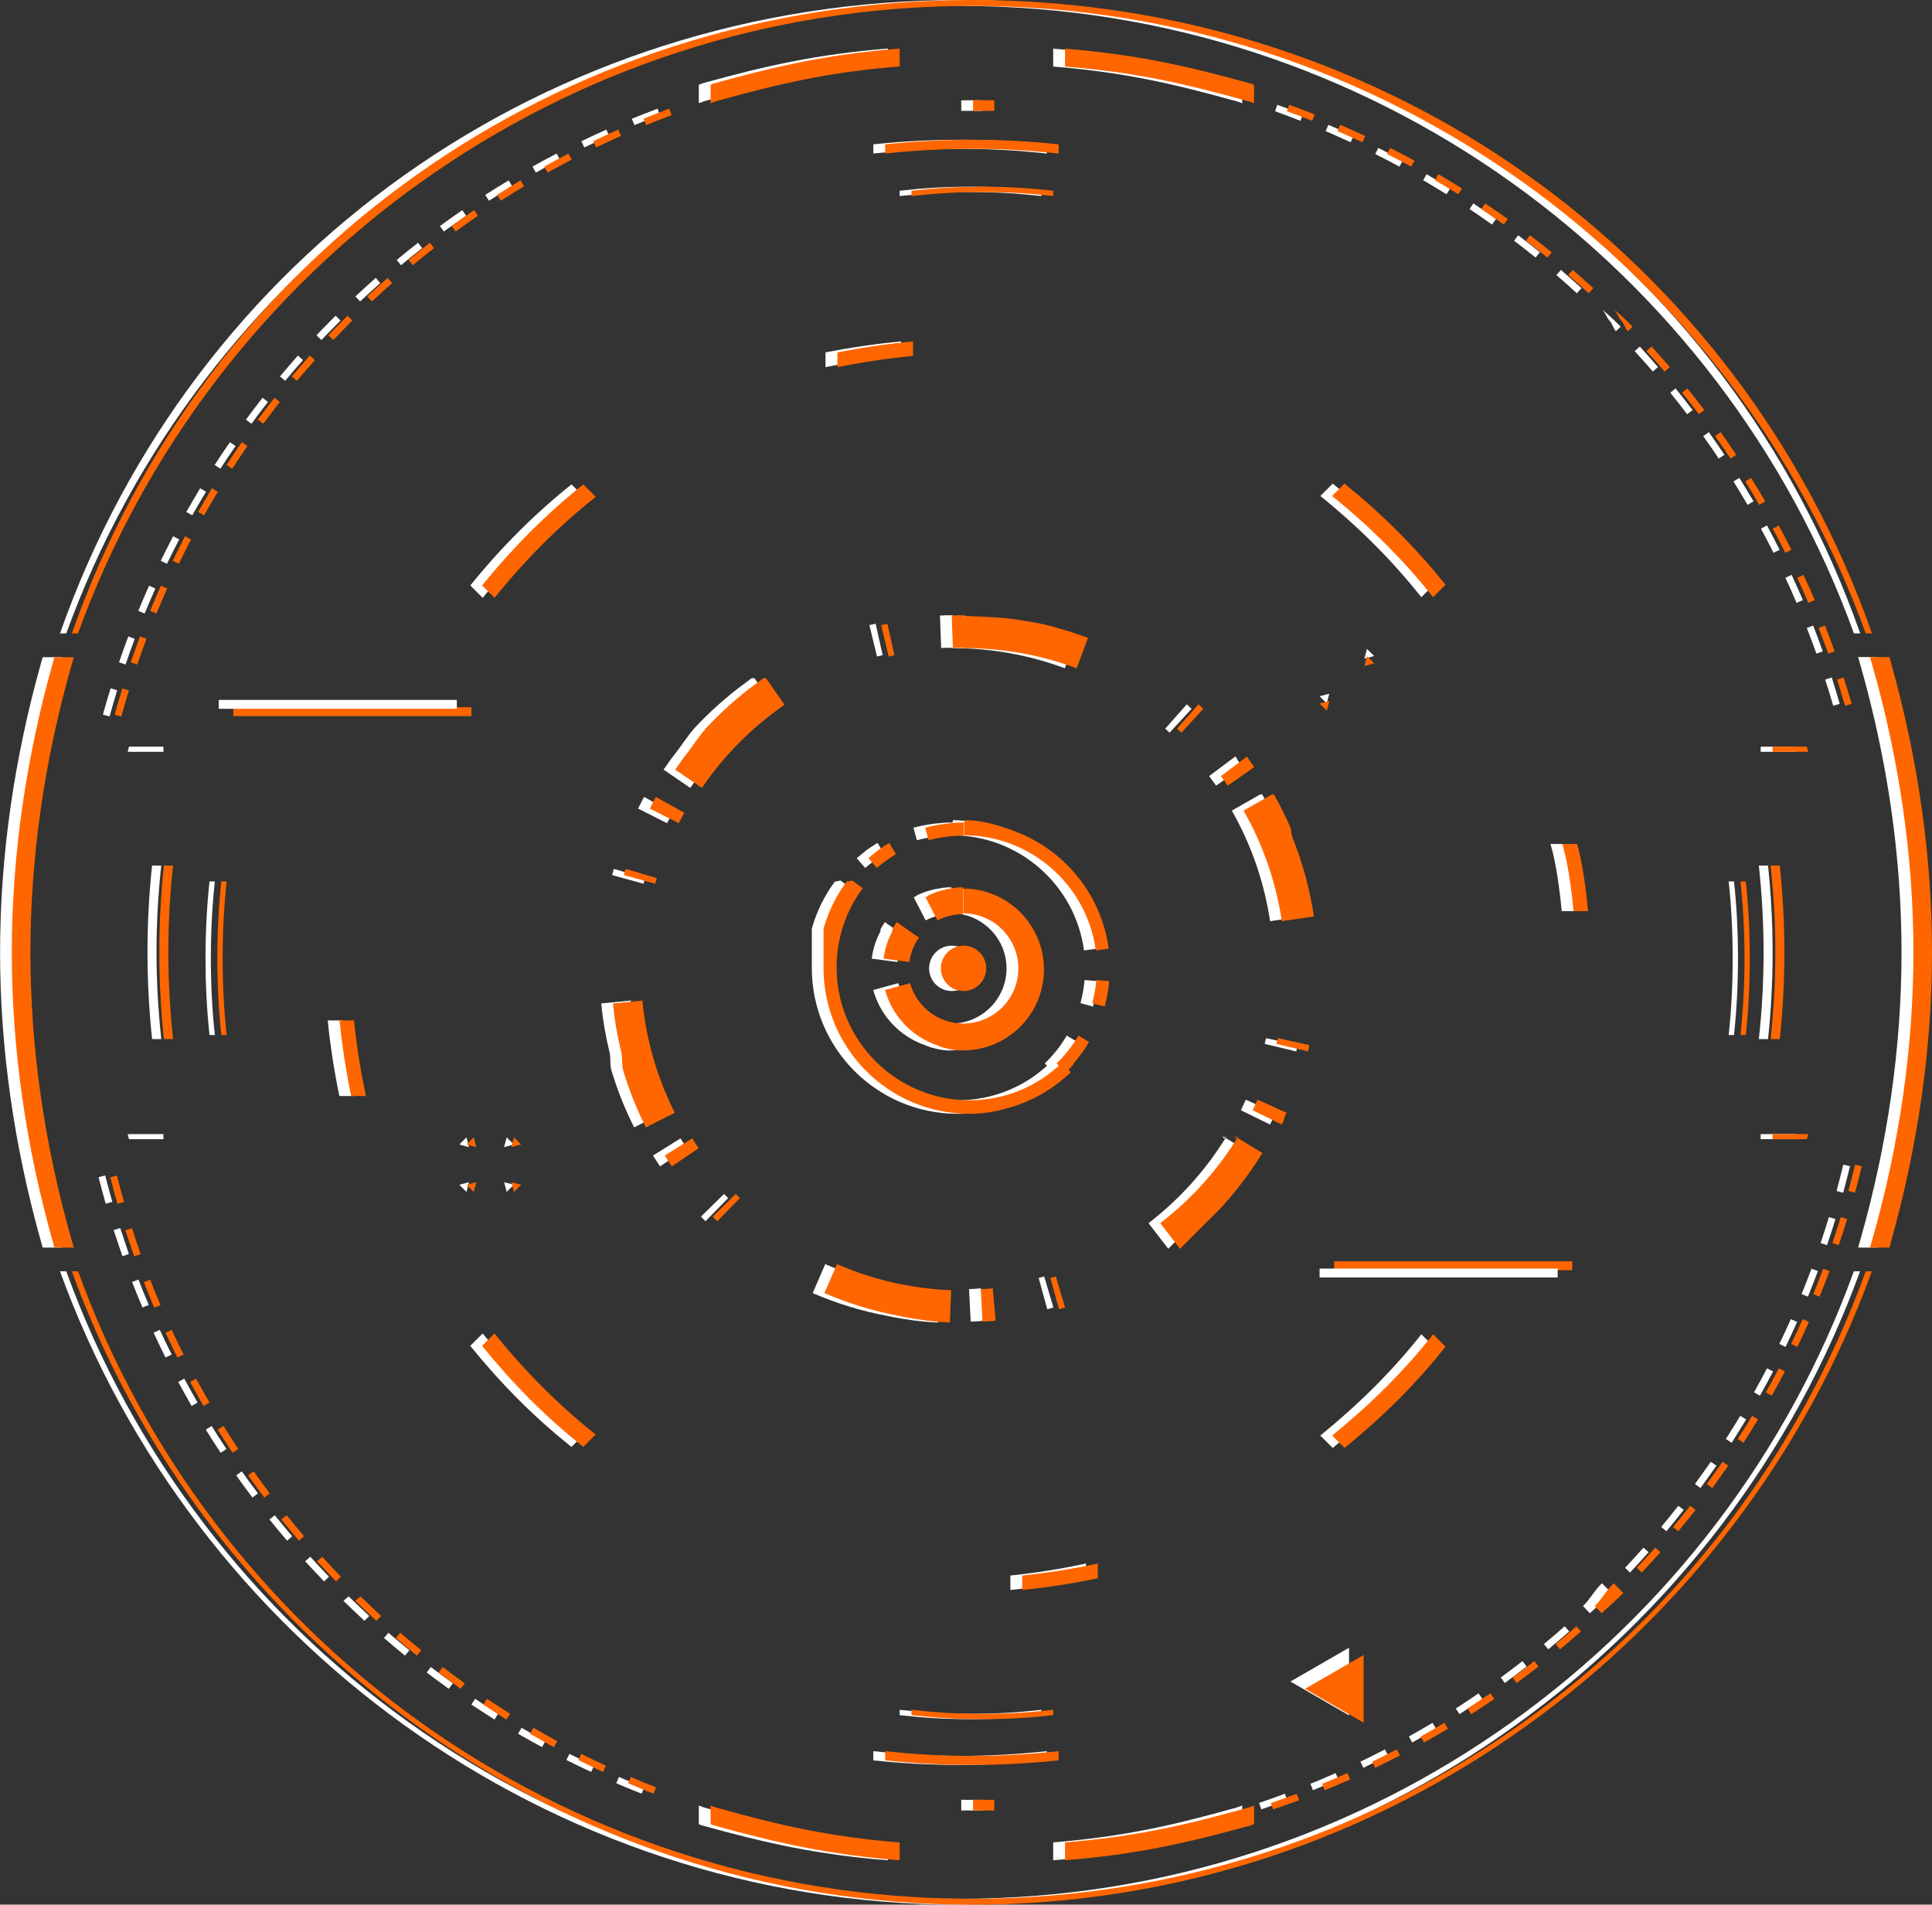 <?xml version="1.0" encoding="UTF-8"?><svg id="uuid-df39e081-ff26-4a13-a393-8f13053a7606" xmlns="http://www.w3.org/2000/svg" viewBox="0 0 265 261.24"><rect x="0" y="0" width="265" height="261.24" fill="#333333" stroke="none"/><defs><clipPath id="uuid-cec71b3c-9945-485c-baec-d8742701f9df"><rect width="265" height="261.24" style="fill:none;"/></clipPath></defs><g id="uuid-28c4b3ef-317c-4d9c-b387-a87a77858db3"><g style="clip-path:url(#uuid-cec71b3c-9945-485c-baec-d8742701f9df);"><g><path d="M130.7,84.39h-.88c-.3,.01-.6,.02-.89,.04l.16,4.44c.54-.02,1.08-.02,1.62-.02v-4.45Zm-10.58,1.16l-.17,.04h-.08c-.15,.05-.29,.09-.43,.11h-.07l-.03,.02h-.03l-.06,.02,1.04,4.31c.26-.06,.52-.12,.78-.19l-.97-4.34h.01Zm-17,7.46h-.02v.02h-.03v.02h-.03v.02h-.02v.02h-.02v.02h-.03v.02h-.03v.02h-.03v.02h-.03v.02h-.02v.02h-.03v.02h-.02v.02h-.03v.02h-.03v.02h-.02v.02h-.03v.02h-.03v.02h-.03v.02h-.02v.02h-.03v.02h-.03v.02h-.03v.02h-.03v.02h-.02v.02l-.11,.07-.02,.02-.02,.02-.03,.02-.03,.02-.02,.02-.03,.02-.03,.02c-2.55,1.87-4.9,3.97-7.04,6.28l-.02,.03-.02,.02-.02,.03-.02,.03-.02,.03-.02,.03-.1,.1-.02,.02-.02,.03-.02,.03-.02,.03-.02,.02-.02,.02-.02,.03-.02,.03-.05,.05-.02,.02-.02,.03-.02,.02-.02,.03-.02,.02-.02,.03-.02,.03-.02,.03-.02,.03-.02,.02-.02,.02-.02,.03-.02,.03-.02,.03v.02h-.02v.03h-.02v.03h-.02v.02h-.02v.03h-.02v.02h-.02v.03h-.02v.03h-.02v.03h-.02v.03h-.02v.02h-.02v.02h-.02v.03h-.02v.03h-.02v.02h-.02v.03h-.02v.03h-.02v.03h-.02v.02h-.02v.02h-.02v.03h-.02v.03h-.02v.03h-.02v.03h-.02v.02h-.02v.03h-.02v.02h-.02v.03h-.02v.03h-.02v.02h-.02v.03h-.02v.03h-.02v.03h-.02v.03h-.02v.02h-.02v.03h-.02v.03h-.02v.03h-.02v.02h-.02v.03h-.02v.03h-.02v.02h-.02v.03h-.02v.02h-.01v.03h-.02v.03h-.02v.03h-.02v.03h-.02v.02h-.02v.02l-.02,.03v.03h-.02v.03h-.02v.02h-.02v.03h-.02v.03h-.02v.02h-.02l-.04,.05-.02,.03v.03h-.02v.03h-.02v.02h-.02l-.02,.03-.02,.02-.02,.03-.07,.1-.02,.03-.02,.03-.02,.02-.02,.03-.02,.03-.02,.03-.05,.06c-.67,.85-1.31,1.73-1.91,2.61l3.67,2.51c3.06-4.48,6.86-8.32,11.33-11.4l-2.54-3.66h.09Zm-14.8,16.34c-.09,.16-.19,.34-.27,.5v.04h-.02v.02h-.01v.02h-.01v.04h-.01v.02h-.01c-.16,.3-.32,.61-.47,.91l3.97,2.01c.25-.47,.5-.96,.76-1.43l-3.88-2.16-.02,.03Zm-4.12,9.82c-.06,.21-.12,.42-.19,.63v.08l-.04,.15,4.29,1.18c.07-.26,.15-.52,.22-.77l-4.26-1.26h-.02Zm2.7,18.03l-4.43,.43c.22,2.34,.62,4.61,1.17,6.84v.06l.04,.15v.25h.02v.25h.01v.22h.01v.47h.02v.21h.02v.24h.02v.16l.04,.11v.07c.82,2.77,1.88,5.43,3.16,7.97l3.97-2c-2.44-4.84-3.93-10.02-4.46-15.42l.4-.02Zm6.44,18.94l-3.77,2.35c.31,.5,.63,.99,.97,1.49l3.68-2.49c-.3-.45-.6-.9-.88-1.35Zm5.99,7.6l-3.17,3.12,.11,.12v.02h.02v.03h.02v.02h.01v.02h.02l.04,.04,.04,.04,.04,.04c.1,.1,.21,.21,.31,.31l3.11-3.17c-.19-.19-.39-.37-.57-.57v-.02Zm13.91,9.54l-1.77,4.08c3.31,1.43,6.8,2.5,10.43,3.17h.01c.06,.01,.12,.02,.19,.04,.06,0,.12,.02,.19,.04h.05l.14,.04h.11v.02h.01l.12,.03h.11v.02h.12v.02h.12l.05,.03h.11v.02h.12v.02h.12v.03h.14v.02h.12v.02h.14v.03h.14v.02h.15l.05,.02h.14v.02h.15v.03h.12l.04,.02h.15v.03h.16v.02h.17v.02h.12l.07,.03h.17v.02h.17v.02h.19v.02h.21v.03h.2v.02h.22v.03h.22v.02h.25v.02h.26v.02h.27v.03h.31v.02h.36l.12,.03h.4l.17-4.43c-5.43-.22-10.69-1.42-15.65-3.57v-.16Zm21.3,3.43c-.54,.05-1.08,.09-1.62,.11l.22,4.44c.11,0,.22,0,.34-.01h.3v-.02h.29v-.02h.26l.04-.02h.24l.03-.03h.2l.11-.02-.39-4.43h-.01Zm8.7-1.64c-.26,.08-.52,.15-.77,.22l1.18,4.29,.16-.05h.06v-.02h.06l.05-.03c.07-.02,.14-.04,.21-.06h.06v-.02h.06l.03-.03h.06l.02-.02,.07-.02-1.27-4.26h0Zm25.03-19.26c-2.82,4.63-6.44,8.64-10.73,11.96l2.71,3.52,.02-.03,.02-.02,.03-.02,.02-.03,.02-.02,.02-.03,.03-.02,.02-.03,.03-.02,.02-.03,.02-.02,.03-.02,.02-.03,.02-.02,.03-.02,.02-.02,.02-.03,.03-.02,.02-.03,.02-.02,.02-.02,.03-.02,.02-.03,.03-.02v-.03h.02v-.02h.02v-.02h.03v-.03h.02l.02-.02,.02-.02,.03-.02v-.03h.02l.03-.02,.02-.03,.02-.02v-.02h.02v-.02h.03v-.03h.02l.02-.02v-.02h.03v-.03h.02v-.02h.03l.02-.03,.02-.02,.02-.02,.03-.02v-.03h.02v-.02h.03v-.03h.02v-.02h.02l.02-.02v-.02h.03v-.03h.02v-.02h.02v-.02h.03v-.03h.02v-.02h.03v-.03h.02v-.02h.03v-.02h.02v-.02h.03v-.03h.02v-.02h.02v-.02h.03v-.03h.02v-.02h.02v-.02h.03v-.03h.02v-.02h.02v-.02h.03v-.03h.02v-.02h.03v-.03h.02v-.02h.02v-.02h.02v-.02h.03v-.03h.02v-.02h.02v-.02h.03v-.03h.02v-.02h.02v-.03h.02v-.02h.03v-.03h.02v-.02h.03v-.03h.02v-.02h.02v-.02h.03v-.03h.02v-.02h.02v-.02h.03v-.03h.02v-.02h.02v-.02h.03v-.03h.02v-.02h.02v-.03h.02v-.02h.03v-.03h.02v-.02h.03v-.03h.02v-.02h.02v-.02h.03v-.03h.02v-.02h.02v-.02h.02v-.02h.03v-.03h.02v-.02h.03v-.03h.02v-.02h.02v-.02h.02v-.02h.03v-.03h.02v-.02h.03v-.03h.02v-.02h.02v-.02h.03v-.03h.02v-.02h.02v-.02h.02v-.02h.03v-.03h.02v-.02h.03v-.03h.02v-.02h.02v-.02h.02v-.02h.03v-.03h.02v-.02h.02v-.02h.03v-.03h.02v-.02h.03v-.03h.02v-.02h.02v-.02h.02v-.02h.03v-.03h.02v-.02h.03v-.02h.02v-.03h.02v-.02h.02v-.03h.03v-.02h.02v-.02h.02v-.02h.03v-.03h.02v-.02h.03v-.03h.02l.02-.02v-.02h.02v-.02h.03v-.03h.02v-.02h.02l.03-.02,.02-.03v-.02h.02v-.03h.03v-.02h.02v-.03h.02v-.02h.03v-.03h.02l.03-.02,.02-.02,.02-.03,.02-.02,.03-.02,.02-.03v-.02h.02l.03-.02,.02-.03,.02-.02,.02-.03,.03-.02,.02-.03,.03-.02,.02-.03,.02-.02,.03-.02,.02-.03,.02-.02,.03-.02,.02-.02,.02-.03,.03-.02,.02-.03,.03-.02,.02-.02,.03-.02,.02-.03,.03-.02,.02-.03,.02-.02,.03-.02,.02-.03,.02-.02,.02-.02,.03-.02,.02-.03,.03-.02,.02-.03,.02-.02,.02-.02,.03-.02,.02-.03,.03-.02,.02-.02,.02-.03,.03-.02,.02-.03,.02-.02,.02-.02,.08-.07,.02-.03,.02-.02,.02-.02,.03-.03,.02-.02,.02-.02,.03-.02,.02-.03,.03-.02,.02-.03,.02-.02,.02-.02,.03-.02,.02-.03,.02-.02,.03-.02,.02-.03,.02-.02,.1-.1,.02-.03,.03-.02,.02-.03,.02-.02,.02-.02,.03-.02c.07-.07,.14-.15,.21-.24,2.01-2.23,3.83-4.65,5.4-7.22l-3.79-2.31,.16,.34Zm2.62-5c-.22,.49-.45,.98-.68,1.47l3.99,1.96c.1-.2,.2-.41,.3-.62v-.05h.01v-.05h.01v-.05h.01v-.05h.01v-.03h.01v-.07h.01v-.07c.1-.21,.2-.42,.29-.63l-4.05-1.82h.09Zm2.77-8.41c-.06,.26-.12,.52-.19,.78l4.33,1.03,.03-.07v-.07c.06-.24,.11-.47,.16-.72l-4.34-.96h.01Zm-.83-33.42l-3.87,2.2c2.68,4.71,4.44,9.81,5.25,15.17l4.4-.66c-.56-3.73-1.54-7.31-2.9-10.72v-.04h-.01v-.04h-.01l-.05-.12v-.04h-.01v-.04s-.04-.11-.06-.16v-.12l-.04-.09v-.16l-.04-.07v-.17l-.03-.06v-.15h-.01v-.03l-.05-.1v-.04h-.01v-.06h-.01c-.68-1.57-1.44-3.08-2.26-4.54l-.29,.04Zm-3.42-5.2l-3.56,2.67c.32,.42,.65,.87,.95,1.31l3.64-2.55c-.2-.29-.41-.58-.62-.87l-.04-.05-.02-.03v-.02l-.02-.03-.02-.05h-.01l-.03-.05-.02-.05-.02-.05-.02-.02h-.01l-.03-.06-.02-.03h-.01v-.04h-.04l-.03-.05-.05-.07v.04Zm-6.63-7.17l-2.95,3.33c.2,.17,.4,.36,.6,.55l3.01-3.27c-.19-.17-.36-.35-.55-.51h-.02v-.04h-.01l-.06-.06h-.01Zm-32.11-12.16v4.45c5.3,0,10.48,.93,15.39,2.76l1.55-4.17c-1.27-.47-2.56-.9-3.88-1.27h-.05l-.07-.04h-.06v-.02h-.06v-.02h-.07l-.07-.04h-.06v-.02l-.07-.02h-.06v-.02h-.08v-.02h-.07v-.02h-.06v-.02h-.07v-.02h-.06v-.02h-.09v-.02h-.07v-.02h-.07v-.02h-.07v-.02h-.07v-.02h-.07v-.02h-.07v-.02h-.09v-.02h-.06l-.04-.02h-.08v-.02h-.09v-.02h-.07v-.02h-.09v-.02h-.07v-.02h-.09v-.02h-.08l-.05-.02h-.07v-.02h-.09v-.02h-.07l-.05-.02h-.07v-.02h-.09v-.02h-.07l-.07-.02h-.07v-.02h-.1v-.02h-.07l-.05-.02h-.07v-.02h-.01l-.09-.02h-.04l-.11-.02h-.04l-.11-.02h-.02l-.15-.04h-.02l-.12-.02c-.15-.02-.3-.05-.45-.09l-.16-.02h-.03l-.11-.02c-.26-.05-.52-.09-.78-.12l-.15-.02c-.46-.07-.93-.14-1.39-.19-.2-.02-.41-.05-.61-.07h-.04s-.1-.01-.15-.02h-.15l-.11-.02h-.04l-.19-.02h-.15l-.11-.02h-.19l-.11-.02h-.21l-.07-.02h-.24l-.1-.02h-.24l-.07-.02h-.25l-.06-.02h-.33v-.02h-.41l-.04-.02h-.48v-.02h-.8v-.02h-.78l-.1,.2Z" style="fill:#fff;"/><path d="M130.59,112.82h-.85l-.03,.03h-.34l-.04,.02h-.04c-1.38,.09-2.71,.31-4,.66l.47,1.72c1.55-.42,3.17-.63,4.8-.63v-1.78h.01Zm-10.17,2.76c-.56,.34-1.11,.7-1.63,1.07h-.03v.03h-.03v.03h-.03v.02h-.02v.03h-.02v.02h-.03v.03h-.03v.03h-.04v.03h-.02v.03h-.04v.02h-.03l-.04,.04c-.31,.25-.62,.5-.92,.75l1.16,1.34c.82-.71,1.7-1.34,2.62-1.89l-.91-1.53v-.02Zm-5.89,5.32c-1.36,1.82-2.4,3.88-3.07,6.09l-.02,.1-.03,.1-.03,.1v.09h-.03v5.38c0,11.05,8.95,20.01,20.01,20.01h.87v-.03h.36v-.02h.27v-.03h.24v-.02h.21v-.02h.19v-.03h.17v-.02h.16v-.02h.15v-.02h.14v-.03h.14v-.02h.12v-.03h.12v-.02h.09l.09-.02h.11v-.02h.11v-.03h.03s.1-.02,.15-.02h.09v-.03h.1v-.02h.05l.12-.04h.09v-.02h.05c.07-.03,.15-.04,.22-.06h.06l.05-.03c.12-.02,.24-.06,.35-.09,3.44-.87,6.54-2.64,9.01-5.02l-1.23-1.28c-3.42,3.31-7.92,5.13-12.67,5.13-10.05,0-18.23-8.18-18.23-18.23,0-3.94,1.24-7.7,3.58-10.85l-1.43-1.06-.77,.15Zm31.78,21.16c-.82,1.39-1.83,2.67-3,3.8l1.24,1.28c.36-.35,.71-.72,1.04-1.11h.01v-.02h.02v-.04h.03v-.02h.02v-.02h.01v-.02h.01v-.03h.01v-.02h.01v-.03h.01v-.02h.01v-.02h.01v-.02h.02v-.03h.01v-.02h.01v-.03h.03v-.02h.02v-.02h.02v-.04h.03v-.03h.02v-.02h.02l.04-.06c.67-.81,1.28-1.68,1.82-2.59l-1.53-.91v.07Zm2.46-7.65c-.1,1.08-.29,2.15-.57,3.18l1.72,.47c.31-1.13,.52-2.3,.62-3.49l-1.77-.15h0Zm-18.15-21.62v1.78c9.1,0,16.86,6.79,18.07,15.79l1.77-.24c-.98-7.37-5.99-13.48-12.74-16.04h-.03l-.07-.04-.06-.03-.07-.02h-.01l-.05-.03h-.02l-.07-.04-.06-.03h-.02l-.06-.02h-.03l-.05-.03h-.02l-.06-.03h-.04l-.05-.03h-.02l-.07-.03h-.01l-.05-.02h-.02l-.06-.03h-.03l-.07-.03h-.01l-.05-.03-.07-.03h-.02l-.05-.02h-.04l-.05-.03h-.04l-.04-.03h-.05l-.03-.02h-.05l-.02-.02h-.06l-.02-.03h-.06l-.04-.03h-.05l-.04-.03h-.04l-.04-.03h-.04l-.05-.02h-.05l-.04-.02h-.06l-.02-.03h-.06l-.03-.03h-.06l-.02-.03h-.07v-.02h-.06l-.02-.03h-.06l-.02-.03h-.06l-.04-.03h-.05l-.04-.02h-.09v-.02h-.09v-.03h-.1v-.03h-.1v-.03h-.1v-.03h-.1v-.02h-.11v-.03h-.11v-.02h-.11v-.03h-.11v-.02h-.12v-.03h-.12v-.03h-.14v-.03h-.14v-.03h-.15v-.02h-.16v-.03h-.16v-.03h-.19v-.03h-.2v-.03h-.22v-.02h-.26v-.03h-.32v-.03h-.54v-.02h-.46v.17Z" style="fill:#fff;"/><path d="M130.5,121.71h-.65v.03h-.27v.02h-.21l-.04,.03h-.17l-.04,.03h-.1l-.05,.02c-1.01,.14-1.98,.41-2.88,.81l-.04,.03h-.04v.02h-.05v.02h-.05v.03h-.05v.03h-.05v.03h-.04v.03h-.04v.02h-.04v.02h-.04v.03h-.04v.03h-.04v.02h-.04v.03h-.04l-.03,.03h-.03l-.03,.03h-.02l-.03,.03h-.02l1.64,3.16c1.08-.56,2.25-.85,3.49-.85v-3.64Zm-9.1,4.74c-.19,.26-.35,.52-.51,.81l-.03,.04v.04h-.03v.04h-.02v.03h-.01v.06h-.03v.05h-.01v.29h-.03v.04h-.03v.05h-.03v.05h-.02v.04h-.03v.05h-.02v.04h-.01l-.03,.05c-.5,1.03-.84,2.16-.99,3.36l3.53,.46c.16-1.19,.61-2.35,1.31-3.34l-2.91-2.04-.11-.09Zm9.1-4.74v3.56c4.16,0,7.56,3.39,7.56,7.56s-3.4,7.56-7.56,7.56c-3.4,0-6.39-2.28-7.29-5.54l-3.43,.94c.88,3.22,3.18,5.86,6.19,7.2h.04v.02l.06,.03,.04,.02h.04l.05,.04h.04v.02h.04l.04,.03h.05v.02h.05l.03,.02h.05v.02h.05l.03,.03h.05v.02h.05l.03,.03h.05v.02h.05v.02h.06v.03h.05v.02h.06v.02h.06v.02h.05v.03h.06v.02h.05v.03h.07v.02h.06v.02h.06v.02h.06v.03h.06v.02h.07v.02h.07v.03h.07v.02h.08v.03h.07v.02h.09v.02h.09v.02h.09v.03h.1v.02h.09v.03h.1v.02h.11v.02h.1v.02h.12v.03h.12v.02h.12v.02h.16v.03h.17v.02h.21v.03h.27v.02h.65c6.14,.01,11.12-4.96,11.12-11.09s-4.97-11.12-11.12-11.12l.02-.22Z" style="fill:#fff;"/><path d="M133.66,132.82c0,1.72-1.39,3.11-3.11,3.11s-3.11-1.39-3.11-3.11,1.39-3.11,3.11-3.11,3.11,1.39,3.11,3.11Z" style="fill:#fff;"/><path d="M1.75,130.62c0-13.5,2-26.73,5.68-39.69h-.98c-3.66,12.96-5.65,26.2-5.65,39.69s1.99,26.73,5.65,39.69h.98c-3.69-12.96-5.68-26.19-5.68-39.69Z" style="fill:#fff;"/><path d="M8.52,171.12h-2.67l-.16-.58c-3.77-13.34-5.68-26.77-5.68-39.91s1.91-26.57,5.68-39.91l.16-.58h2.67l-.3,1.03c-3.76,13.18-5.66,26.46-5.66,39.47s1.9,26.29,5.66,39.47l.3,1.03Z" style="fill:#fff;"/><path d="M261.62,130.62c0,13.5-2,26.73-5.68,39.69h.98c3.66-12.96,5.65-26.2,5.65-39.69s-1.99-26.73-5.65-39.69h-.98c3.69,12.96,5.68,26.19,5.68,39.69Z" style="fill:#fff;"/><path d="M257.53,171.12h-2.67l.3-1.03c3.76-13.18,5.66-26.46,5.66-39.47s-1.9-26.29-5.66-39.47l-.3-1.03h2.67l.16,.58c3.77,13.34,5.68,26.77,5.68,39.91s-1.92,26.57-5.68,39.91l-.16,.58Z" style="fill:#fff;"/><path d="M9.09,86.88C27.26,36.67,75.35,.81,131.69,.81s104.43,35.86,122.6,86.07h.86C236.94,35.04,188.48,0,131.69,0S26.44,35.04,8.23,86.88h.86Z" style="fill:#fff;"/><path d="M254.28,174.37c-18.17,50.22-66.26,86.07-122.6,86.07S27.26,224.58,9.09,174.37h-.86c18.2,50.22,66.66,86.88,123.45,86.88s105.24-36.67,123.45-86.88h-.85Z" style="fill:#fff;"/><path d="M47.11,219.57l.71-.61c1.34,1.31,1.47,1.39,2.83,2.69l-.66,.66c-1.37-1.29-1.54-1.43-2.88-2.74Zm-2.66-2.67c-.88-.91-1.74-1.83-2.59-2.75l.7-.63c.83,.92,1.69,1.83,2.56,2.74l-.67,.66h0Zm8.22,7.76l.61-.71c.95,.82,1.9,1.62,2.87,2.4l-.6,.73c-.97-.8-1.94-1.59-2.9-2.43h.01Zm-13.3-13.35c-.82-.96-1.63-1.93-2.41-2.9l.73-.58c.78,.97,1.58,1.93,2.39,2.89l-.71,.61h0Zm19.16,18.09l.57-.75c.99,.76,2,1.5,3.01,2.23l-.55,.76c-1.02-.73-2.03-1.48-3.03-2.24Zm-23.9-23.99c-.76-1.01-1.5-2.01-2.23-3.05l.77-.55c.72,1.02,1.45,2.03,2.21,3.02l-.75,.57h-.01Zm30.03,28.38l.52-.78c1.04,.7,2.09,1.38,3.15,2.04l-.5,.8c-1.06-.66-2.11-1.36-3.17-2.05Zm-34.39-34.53c-.7-1.04-1.38-2.11-2.04-3.17l.8-.5c.66,1.06,1.33,2.11,2.03,3.15l-.78,.52Zm40.8,38.53l.47-.81c1.08,.63,2.16,1.24,3.26,1.84l-.45,.82c-1.11-.6-2.2-1.22-3.3-1.85h.01Zm-44.78-44.94c-.63-1.1-1.24-2.19-1.84-3.3l.82-.45c.6,1.09,1.21,2.19,1.83,3.27l-.81,.47Zm51.4,48.54l.42-.83c1.12,.56,2.24,1.11,3.37,1.63l-.4,.85c-1.14-.53-2.28-1.08-3.39-1.64Zm-54.98-55.18c-.56-1.13-1.11-2.26-1.64-3.41l.85-.4c.52,1.13,1.07,2.26,1.63,3.38l-.85,.42h.01Zm61.82,58.38l.37-.86c1.14,.5,2.3,.97,3.46,1.42l-.35,.87c-1.17-.46-2.33-.93-3.48-1.43ZM19.55,179.35c-.5-1.16-.97-2.33-1.43-3.51l.87-.34c.45,1.17,.92,2.33,1.42,3.48l-.87,.36h.01Zm-2.75-7.05c-.42-1.19-.82-2.39-1.21-3.58l.9-.29c.39,1.19,.78,2.38,1.19,3.56l-.88,.31Zm-2.3-7.2c-.35-1.21-.67-2.43-.98-3.64l.91-.24c.31,1.22,.63,2.42,.98,3.62l-.91,.26Zm-.39-67.07c.34-1.21,.68-2.41,1.06-3.62l.9,.27c-.36,1.19-.71,2.39-1.04,3.59l-.91-.25ZM173,248.18l-.3-.89c1.18-.4,2.36-.82,3.54-1.26l.32,.88c-1.18,.43-2.38,.86-3.57,1.26h0ZM16.33,90.83c.4-1.18,.83-2.36,1.27-3.54l.88,.34c-.44,1.17-.86,2.34-1.26,3.52l-.88-.3h-.01ZM180.09,245.54l-.35-.87c1.16-.47,2.31-.96,3.46-1.47l.38,.86c-1.16,.51-2.31,1.01-3.48,1.48h-.01ZM18.97,83.79c.47-1.16,.97-2.31,1.48-3.46l.86,.39c-.51,1.14-.99,2.28-1.47,3.43l-.87-.36ZM187.01,242.48l-.41-.85c1.13-.55,2.25-1.09,3.36-1.68l.43,.83c-1.12,.59-2.25,1.14-3.38,1.69ZM22.05,76.92c.55-1.13,1.12-2.25,1.7-3.37l.83,.44c-.58,1.11-1.14,2.23-1.68,3.34l-.85-.41h-.01ZM193.71,239l-.46-.82c1.09-.61,2.16-1.23,3.24-1.88l.49,.81c-1.08,.65-2.18,1.28-3.27,1.89ZM25.55,70.23c.62-1.09,1.26-2.18,1.9-3.26l.81,.48c-.65,1.07-1.28,2.15-1.89,3.23l-.82-.46ZM200.19,235.12l-.51-.78c1.04-.67,2.09-1.37,3.12-2.08l.53,.77c-1.04,.71-2.09,1.4-3.15,2.09ZM29.44,63.78c.68-1.06,1.38-2.1,2.1-3.13l.77,.53c-.71,1.03-1.41,2.06-2.08,3.11l-.78-.51h-.01ZM206.41,230.85l-.56-.76c1.01-.73,2-1.49,2.98-2.26l.57,.75c-1,.77-2,1.53-3.01,2.27h.01ZM33.73,57.56c.75-1.01,1.5-2.01,2.29-3l.73,.58c-.77,.98-1.53,1.98-2.26,2.98l-.76-.56h0ZM212.37,226.22l-.6-.72c.96-.8,1.9-1.6,2.85-2.44l.62,.71c-.95,.83-1.9,1.65-2.87,2.45ZM38.4,51.63c.81-.96,1.63-1.91,2.46-2.86l.7,.62c-.83,.93-1.64,1.88-2.45,2.84l-.72-.6h.01ZM218.07,221.28l-.94-1c.91-.85,1.5-2.01,2.39-2.91l.21-.21,1.32,1.33-.21,.21c-.89,.9-1.85,1.72-2.77,2.57h.01ZM43.41,45.99c.47-.51,.96-1.01,1.45-1.5,.39-.4,.78-.8,1.18-1.19l.66,.67c-.4,.4-.78,.78-1.17,1.18-.49,.5-.96,.99-1.44,1.49l-.68-.65ZM222.9,215.04c.86-.91,1.7-1.84,2.52-2.76l.71,.62c-.83,.93-1.68,1.87-2.55,2.79l-.68-.65ZM49.4,41.34l-.65-.68c.92-.86,1.85-1.72,2.79-2.54l.62,.71c-.93,.82-1.85,1.67-2.77,2.52h.01ZM227.86,209.44c.8-.96,1.58-1.93,2.35-2.91l.73,.57c-.77,.98-1.57,1.96-2.37,2.93l-.72-.6h.01ZM55.01,36.38l-.6-.72c.97-.81,1.95-1.59,2.93-2.36l.57,.73c-.98,.77-1.95,1.55-2.91,2.35ZM232.48,203.55c.73-1.01,1.47-2.03,2.18-3.05l.77,.53c-.71,1.03-1.44,2.05-2.19,3.07l-.76-.56ZM60.9,31.77l-.56-.76c1.02-.75,2.04-1.48,3.07-2.19l.53,.77c-1.03,.71-2.04,1.43-3.06,2.16h.01ZM236.72,197.38c.67-1.06,1.34-2.11,1.98-3.18l.81,.49c-.65,1.07-1.32,2.14-1.99,3.2l-.78-.51h-.01ZM67.07,27.53l-.51-.8c1.06-.68,2.13-1.34,3.21-1.99l.49,.81c-1.07,.65-2.13,1.31-3.18,1.98ZM240.59,190.97c.61-1.09,1.21-2.19,1.78-3.29l.83,.43c-.59,1.12-1.18,2.23-1.8,3.32l-.82-.46h.01ZM73.5,23.67l-.46-.82c1.09-.61,2.2-1.22,3.32-1.79l.44,.83c-1.11,.57-2.2,1.17-3.3,1.78ZM244.06,184.33c.55-1.13,1.07-2.26,1.58-3.39l.86,.38c-.51,1.14-1.04,2.29-1.59,3.42l-.85-.41ZM80.15,20.22l-.41-.85c1.14-.55,2.29-1.08,3.43-1.59l.39,.86c-1.14,.51-2.28,1.03-3.41,1.58ZM247.11,177.5c.47-1.16,.92-2.31,1.36-3.48l.88,.32c-.43,1.17-.9,2.34-1.37,3.51l-.87-.36h0ZM87.02,17.16l-.36-.87c1.17-.47,2.35-.93,3.53-1.38l.32,.88c-1.17,.44-2.34,.9-3.49,1.37ZM249.72,170.5c.4-1.18,.78-2.36,1.14-3.56l.9,.27c-.37,1.19-.76,2.39-1.16,3.58l-.9-.3h.01Zm2.19-7.14c.32-1.21,.63-2.41,.93-3.62l.91,.22c-.3,1.22-.61,2.44-.93,3.64l-.91-.25Zm-.46-66.56c-.35-1.21-.71-2.4-1.1-3.59l.9-.29c.38,1.21,.75,2.4,1.09,3.62l-.89,.26Zm-2.3-7.14c-.42-1.18-.86-2.35-1.32-3.52l.87-.34c.46,1.18,.89,2.36,1.32,3.54l-.88,.31h.01ZM174.89,15.26l.31-.88c1.18,.42,2.35,.86,3.52,1.32l-.35,.87c-1.16-.46-2.32-.9-3.49-1.32h.01Zm71.53,67.42c-.49-1.16-1-2.29-1.53-3.43l.86-.4c.53,1.14,1.04,2.3,1.54,3.46l-.86,.37h-.01ZM181.84,17.98l.37-.86c1.16,.5,2.3,1.01,3.44,1.54l-.4,.85c-1.13-.52-2.28-1.03-3.42-1.53Zm61.43,57.86c-.56-1.12-1.13-2.23-1.73-3.32l.82-.45c.6,1.11,1.18,2.23,1.74,3.34l-.85,.42h.01Zm-54.64-54.7l.42-.85c1.12,.56,2.24,1.14,3.35,1.75l-.45,.82c-1.09-.6-2.2-1.18-3.32-1.73Zm51.07,48.11c-.62-1.08-1.27-2.15-1.93-3.21l.8-.5c.67,1.07,1.32,2.15,1.95,3.23l-.81,.47h-.01Zm-44.49-44.54l.47-.81c1.08,.63,2.16,1.28,3.23,1.95l-.5,.8c-1.07-.66-2.13-1.31-3.21-1.94Zm40.54,38.19c-.68-1.03-1.39-2.06-2.13-3.08l.77-.55c.73,1.03,1.44,2.06,2.14,3.11l-.78,.52Zm-34.18-34.22l.52-.78c1.04,.7,2.08,1.42,3.11,2.14l-.55,.76c-1.02-.72-2.05-1.44-3.08-2.13h0Zm29.84,28.13c-.75-.99-1.52-1.98-2.31-2.95l.73-.58c.8,.98,1.57,1.98,2.33,2.97l-.75,.57h0Zm-23.74-23.79l.57-.75c.99,.76,1.99,1.53,2.97,2.33l-.58,.73c-.97-.78-1.95-1.55-2.95-2.31h-.01Zm19.04,17.94c-.81-.94-1.64-1.88-2.49-2.8l.7-.63c.85,.93,1.68,1.88,2.5,2.82l-.71,.61Zm-13.22-13.23l.61-.71c.95,.82,1.89,1.65,2.82,2.5l-.64,.7c-.92-.85-1.85-1.68-2.8-2.49Zm8.17,7.71c-.39-.4-.5-1.07-.88-1.45-.42-.44-.58-1.13-1.02-1.57l.02,.02-.02-.02c.43,.42,.92,.8,1.35,1.23,.4,.4,.81,.76,1.19,1.16l-.65,.62h0Z" style="fill:#fff;"/><path d="M241.5,103.12v-.71h4.73l.17,.71h-4.9Z" style="fill:#fff;"/><path d="M241.5,155.55v.7h4.73l.17-.7h-4.9Z" style="fill:#fff;"/><path d="M22.42,155.55v.7h-4.73l-.17-.7h4.9Z" style="fill:#fff;"/><path d="M22.42,103.12v-.71h-4.73l-.17,.71h4.9Z" style="fill:#fff;"/><path d="M96.2,11.48l-.35,.15v2.52l.76-.27c8.7-2.42,15.44-3.99,25.17-4.77v-2.45c-9.72,.78-16.72,2.35-25.58,4.81h0Z" style="fill:#fff;"/><path d="M169.63,13.89l.76,.27v-2.52l-.35-.15c-8.85-2.45-15.85-4.03-25.58-4.81v2.45c9.72,.78,16.45,2.35,25.17,4.77h0Z" style="fill:#fff;"/><path d="M170.04,250.34l.35-.15v-2.54l-.76,.27c-8.7,2.43-15.44,3.99-25.17,4.78v2.45c9.72-.78,16.72-2.35,25.58-4.81Z" style="fill:#fff;"/><path d="M96.61,247.93l-.76-.27v2.54l.35,.15c8.85,2.45,15.85,4.03,25.58,4.81v-2.45c-9.72-.78-16.45-2.35-25.17-4.78Z" style="fill:#fff;"/><path d="M134.76,15.21v-1.45s-.95-.01-1.46-.01,0,0-1.45,.01v1.45c1.45,0,.94-.01,1.45-.01s1.46,0,1.46,.01Z" style="fill:#fff;"/><path d="M134.76,248.32v-1.46s-.95,.01-1.46,.01,0,0-1.45-.01v1.46c1.45,0,.94,.01,1.45,.01s1.46,0,1.46-.01Z" style="fill:#fff;"/><path d="M133.12,26.34c3.63,0,6.48,.19,9.72,.55v-.73c-3.24-.36-6.09-.55-9.72-.55s-6.48,.19-9.72,.55v.73c3.24-.36,6.09-.55,9.72-.55Z" style="fill:#fff;"/><path d="M133.12,235.07c-3.63,0-6.48-.19-9.72-.55v.73c3.24,.36,6.09,.55,9.72,.55s6.48-.19,9.72-.55v-.73c-3.24,.36-6.09,.55-9.72,.55Z" style="fill:#fff;"/><path d="M237.84,120.9h-.73c.36,3.25,.55,6.9,.55,10.53s-.19,7.29-.55,10.53h.73c.36-3.24,.55-6.9,.55-10.53s-.19-7.29-.55-10.53Z" style="fill:#fff;"/><path d="M28.92,131.43c0-3.63,.19-7.29,.55-10.53h-.73c-.36,3.25-.55,6.9-.55,10.53s.19,7.29,.55,10.53h.73c-.36-3.24-.55-6.9-.55-10.53Z" style="fill:#fff;"/><path d="M132.31,84.39h-.88c-.3,.01-.6,.02-.89,.04l.16,4.44c.53-.02,1.08-.02,1.62-.02v-4.45Zm-10.58,1.16l-.17,.04h-.07c-.15,.05-.29,.09-.44,.11h-.07l-.03,.02h-.03l-.06,.02,1.04,4.31c.26-.06,.52-.12,.78-.19l-.97-4.34h.01Zm-17,7.46h-.03v.02h-.03v.02h-.03v.02h-.02v.02h-.03v.02h-.02v.02h-.03v.02h-.02v.02h-.03v.02h-.03v.02h-.03v.02h-.03v.02h-.02v.02h-.02v.02h-.03v.02h-.03v.02h-.03v.02h-.02v.02h-.03v.02h-.03v.02h-.03v.02h-.02v.02h-.02v.02h-.03v.02l-.11,.07-.03,.02-.03,.02-.03,.02-.02,.02-.03,.02-.03,.02-.03,.02c-2.55,1.87-4.9,3.97-7.04,6.28l-.02,.03-.02,.02-.02,.03-.02,.03-.02,.03-.02,.03-.1,.1-.02,.02-.02,.03-.02,.03-.02,.03-.02,.02-.02,.02-.02,.03-.02,.03-.05,.05-.02,.02-.02,.03-.02,.02-.02,.03-.02,.02-.02,.03-.02,.03-.02,.03-.02,.03-.02,.02-.02,.02-.02,.03-.02,.03-.02,.03v.02h-.02v.03h-.02v.03h-.02v.02h-.02v.03h-.02v.02h-.02v.03h-.02v.03h-.02v.03h-.02v.03h-.02v.02h-.02v.02h-.02v.03h-.02v.03h-.02v.02h-.02v.03h-.02v.03h-.02v.03h-.02v.02h-.02v.02h-.02v.03h-.02v.03h-.02v.03h-.02v.03h-.02v.02h-.02v.03h-.02v.02h-.02v.03h-.02v.03h-.02v.02h-.02v.03h-.02v.03h-.02v.03h-.02v.03h-.02v.02h-.02v.03h-.02v.03h-.02v.03h-.02v.02h-.02v.03h-.02v.03h-.02v.02h-.02v.03h-.02v.02h-.01v.03h-.02v.03h-.02v.03h-.02v.03h-.02v.02h-.02v.02l-.02,.03v.03h-.02v.03h-.02v.02h-.02v.03h-.02v.03h-.02v.02h-.02l-.04,.05-.02,.03v.03h-.02v.03h-.02v.02h-.02l-.02,.03-.02,.02-.02,.03-.07,.1-.02,.03-.02,.03-.02,.02-.02,.03-.02,.03-.02,.03-.05,.06c-.67,.85-1.31,1.73-1.91,2.61l3.67,2.51c3.06-4.48,6.86-8.32,11.33-11.4l-2.54-3.66h.09Zm-14.8,16.34c-.09,.16-.19,.34-.27,.5v.04h-.02v.02h-.01v.02h-.01v.04h-.01v.02h-.01c-.16,.3-.32,.61-.47,.91l3.97,2.01c.25-.47,.5-.96,.76-1.43l-3.88-2.16-.02,.03Zm-4.12,9.82c-.06,.21-.12,.42-.19,.63v.08l-.04,.15,4.29,1.18c.07-.26,.15-.52,.22-.77l-4.26-1.26h-.02Zm2.7,18.03l-4.43,.43c.22,2.34,.62,4.61,1.17,6.84v.06l.04,.15v.25h.02v.25h.01v.22h.01v.47h.02v.21h.02v.24h.02v.16l.04,.11v.07c.82,2.77,1.88,5.43,3.16,7.97l3.97-2c-2.44-4.84-3.93-10.02-4.46-15.42l.4-.02Zm6.44,18.94l-3.77,2.35c.31,.5,.63,.99,.97,1.49l3.68-2.49c-.3-.45-.6-.9-.88-1.35Zm5.99,7.6l-3.17,3.12,.11,.12v.02h.02v.03h.02v.02h.01v.02h.02l.04,.04,.04,.04,.04,.04c.1,.1,.21,.21,.31,.31l3.11-3.17c-.19-.19-.39-.37-.57-.57v-.02Zm13.91,9.54l-1.77,4.08c3.31,1.43,6.8,2.5,10.43,3.17h.01c.06,.01,.12,.02,.19,.04,.06,0,.12,.02,.19,.04h.05l.14,.04h.11v.02h.01l.12,.03h.11v.02h.12v.02h.12l.05,.03h.11v.02h.12v.02h.12v.03h.14v.02h.12v.02h.14v.03h.14v.02h.15l.05,.02h.14v.02h.15v.03h.12l.04,.02h.15v.03h.16v.02h.17v.02h.12l.07,.03h.17v.02h.17v.02h.19v.02h.21v.03h.2v.02h.22v.03h.22v.02h.25v.02h.26v.02h.27v.03h.31v.02h.36l.12,.03h.4l.17-4.43c-5.43-.22-10.69-1.42-15.65-3.57v-.16Zm21.3,3.43c-.54,.05-1.08,.09-1.62,.11l.22,4.44c.11,0,.22,0,.34-.01h.3v-.02h.29v-.02h.26l.04-.02h.24l.03-.03h.2l.11-.02-.39-4.43h-.01Zm8.7-1.64c-.26,.08-.52,.15-.77,.22l1.18,4.29,.16-.05h.06v-.02h.06l.05-.03c.07-.02,.14-.04,.21-.06h.06v-.02h.06l.02-.03h.06l.02-.02,.07-.02-1.27-4.26h0Zm25.03-19.26c-2.82,4.63-6.44,8.64-10.73,11.96l2.71,3.52,.02-.03,.03-.02,.02-.02,.03-.03,.02-.02,.03-.03,.02-.02,.02-.03,.03-.02,.02-.03,.02-.02,.02-.02,.03-.03,.02-.02,.03-.02,.02-.02,.02-.03,.02-.02,.03-.03,.02-.02,.03-.02,.02-.02,.02-.03,.03-.02v-.03h.02v-.02h.02v-.02h.02v-.03h.03l.02-.02,.03-.02,.02-.02v-.03h.02l.02-.02,.03-.03,.02-.02v-.02h.02v-.02h.03v-.03h.02l.03-.02v-.02h.02v-.03h.02v-.02h.02l.03-.03,.02-.02,.03-.02,.02-.02v-.03h.02v-.02h.03v-.03h.02v-.02h.02l.02-.02v-.02h.03v-.03h.02v-.02h.03v-.02h.02v-.03h.02v-.02h.02v-.03h.03v-.02h.02v-.02h.02v-.02h.03v-.03h.02v-.02h.03v-.02h.02v-.03h.02v-.02h.02v-.02h.03v-.03h.02v-.02h.03v-.02h.02v-.03h.02v-.02h.02v-.03h.03v-.02h.02v-.02h.02v-.02h.03v-.03h.02v-.02h.03v-.02h.02v-.03h.03v-.02h.02v-.03h.03v-.02h.02v-.03h.02v-.02h.03v-.03h.02v-.02h.02v-.02h.03v-.03h.02v-.02h.02v-.02h.03v-.03h.02v-.02h.03v-.02h.02v-.03h.03v-.02h.02v-.03h.03v-.02h.02v-.03h.02v-.02h.03v-.03h.02v-.02h.02v-.02h.02v-.03h.03v-.02h.02v-.02h.03v-.02h.02v-.03h.02v-.02h.02v-.03h.03v-.02h.02v-.02h.03v-.02h.02v-.03h.02v-.02h.03v-.03h.02v-.02h.02v-.02h.02v-.03h.03v-.02h.02v-.02h.03v-.02h.02v-.03h.02v-.02h.03v-.03h.02v-.02h.02v-.02h.02v-.02h.03v-.03h.02v-.02h.03v-.02h.02v-.03h.02v-.02h.02v-.03h.03v-.02h.02v-.02h.03v-.02h.02v-.03h.02v-.02h.03v-.02h.02v-.03h.02v-.02h.02v-.03h.03v-.02h.02v-.02h.03v-.02h.02v-.03h.02v-.02h.02v-.03h.03l.02-.02v-.02h.02v-.02h.03v-.03h.02v-.02h.03l.02-.02,.03-.03v-.02h.02v-.03h.03v-.02h.02v-.03h.02v-.02h.03v-.03h.02l.02-.02,.03-.02,.02-.03,.02-.02,.03-.02,.02-.03v-.02h.03l.02-.02,.03-.03,.02-.02,.03-.03,.02-.02,.02-.03,.03-.02,.02-.03,.02-.02,.02-.02,.03-.03,.02-.02,.03-.02,.02-.02,.02-.03,.03-.02,.02-.03,.02-.02,.03-.02,.02-.02,.02-.03,.03-.02,.02-.03,.02-.02,.02-.02,.03-.03,.02-.02,.03-.02,.02-.02,.02-.03,.03-.02,.02-.03,.02-.02,.02-.02,.03-.02,.02-.03,.03-.02,.02-.02,.02-.03,.02-.02,.03-.03,.02-.02,.03-.02,.07-.07,.02-.03,.02-.02,.02-.02,.03-.03,.02-.02,.03-.02,.02-.02,.02-.03,.02-.02,.03-.03,.02-.02,.02-.02,.03-.02,.02-.03,.03-.02,.02-.02,.02-.03,.02-.02,.1-.1,.02-.03,.02-.02,.03-.03,.02-.02,.02-.02,.03-.02c.07-.07,.14-.15,.21-.24,2.01-2.23,3.83-4.65,5.4-7.22l-3.79-2.31,.16,.34Zm2.62-5c-.22,.49-.45,.98-.68,1.47l3.99,1.96c.1-.2,.2-.41,.3-.62v-.05h.01v-.05h.01v-.05h.01v-.05h.01v-.03h.01v-.07h.01v-.07c.1-.21,.2-.42,.29-.63l-4.05-1.82h.09Zm2.77-8.41c-.06,.26-.12,.52-.19,.78l4.33,1.03,.03-.07v-.07c.06-.24,.11-.47,.16-.72l-4.34-.96h.01Zm-.83-33.42l-3.87,2.2c2.69,4.71,4.44,9.81,5.25,15.17l4.4-.66c-.56-3.73-1.54-7.31-2.9-10.72v-.04h-.01v-.04h-.01l-.05-.12v-.04h-.01v-.04s-.04-.11-.06-.16v-.12l-.04-.09v-.16l-.04-.07v-.17l-.03-.06v-.15h-.01v-.03l-.05-.1v-.04h-.01v-.06h-.01c-.68-1.57-1.44-3.08-2.26-4.54l-.29,.04Zm-3.42-5.2l-3.56,2.67c.32,.42,.65,.87,.94,1.31l3.64-2.55c-.2-.29-.41-.58-.62-.87l-.04-.05-.03-.03v-.02l-.02-.03-.03-.05h-.01l-.02-.05-.03-.05-.02-.05-.03-.02h-.01l-.02-.06-.03-.03h-.01v-.04h-.04l-.03-.05-.05-.07v.04Zm-6.63-7.17l-2.95,3.33c.2,.17,.4,.36,.6,.55l3.01-3.27c-.19-.17-.36-.35-.55-.51h-.02v-.04h-.01l-.06-.06h-.01Zm-32.1-12.16v4.45c5.3,0,10.48,.93,15.39,2.76l1.55-4.17c-1.27-.47-2.56-.9-3.88-1.27h-.05l-.07-.04h-.06v-.02h-.06v-.02h-.07l-.07-.04h-.06v-.02l-.07-.02h-.06v-.02h-.07v-.02h-.08v-.02h-.06v-.02h-.07v-.02h-.06v-.02h-.09v-.02h-.07v-.02h-.07v-.02h-.07v-.02h-.08v-.02h-.07v-.02h-.07v-.02h-.09v-.02h-.06l-.04-.02h-.07v-.02h-.09v-.02h-.07v-.02h-.09v-.02h-.07v-.02h-.09v-.02h-.07l-.05-.02h-.07v-.02h-.09v-.02h-.07l-.05-.02h-.08v-.02h-.09v-.02h-.07l-.07-.02h-.07v-.02h-.1v-.02h-.08l-.05-.02h-.07v-.02h-.01l-.09-.02h-.04l-.11-.02h-.04l-.11-.02h-.03l-.15-.04h-.02l-.12-.02c-.15-.02-.3-.05-.45-.09l-.16-.02h-.02l-.11-.02c-.26-.05-.52-.09-.78-.12l-.15-.02c-.46-.07-.93-.14-1.39-.19-.2-.02-.41-.05-.61-.07h-.04s-.1-.01-.15-.02h-.15l-.11-.02h-.04l-.19-.02h-.15l-.11-.02h-.19l-.11-.02h-.21l-.08-.02h-.24l-.1-.02h-.24l-.07-.02h-.25l-.06-.02h-.34v-.02h-.41l-.04-.02h-.49v-.02h-.8v-.02h-.78l-.1,.2Z" style="fill:#f60;"/><path d="M132.2,112.82h-.85l-.03,.03h-.34l-.04,.02h-.04c-1.38,.09-2.71,.31-4,.66l.47,1.72c1.56-.42,3.17-.63,4.8-.63v-1.78h.01Zm-10.17,2.76c-.56,.34-1.11,.7-1.63,1.07h-.03v.03h-.02v.03h-.02v.02h-.03v.03h-.03v.02h-.03v.03h-.03v.03h-.04v.03h-.03v.03h-.04v.02h-.03l-.04,.04c-.31,.25-.62,.5-.92,.75l1.16,1.34c.82-.71,1.7-1.34,2.62-1.89l-.91-1.53v-.02Zm-5.89,5.32c-1.36,1.82-2.4,3.88-3.07,6.09l-.03,.1-.03,.1-.03,.1v.09h-.02v5.38c0,11.05,8.95,20.01,20.01,20.01h.87v-.03h.36v-.02h.27v-.03h.24v-.02h.21v-.02h.19v-.03h.17v-.02h.16v-.02h.15v-.02h.14v-.03h.14v-.02h.12v-.03h.12v-.02h.09l.09-.02h.11v-.02h.11v-.03h.03s.1-.02,.15-.02h.09v-.03h.1v-.02h.05l.12-.04h.09v-.02h.05c.07-.03,.15-.04,.22-.06h.06l.05-.03c.12-.02,.24-.06,.35-.09,3.44-.87,6.54-2.64,9.01-5.02l-1.23-1.28c-3.42,3.31-7.92,5.13-12.67,5.13-10.05,0-18.23-8.18-18.23-18.23,0-3.94,1.24-7.7,3.58-10.85l-1.43-1.06-.77,.15Zm31.78,21.16c-.82,1.39-1.83,2.67-3,3.8l1.24,1.28c.36-.35,.71-.72,1.04-1.11h.01v-.02h.02v-.04h.02v-.02h.02v-.02h.01v-.02h.01v-.03h.01v-.02h.01v-.03h.01v-.02h.01v-.02h.01v-.02h.02v-.03h.01v-.02h.01v-.03h.02v-.02h.02v-.02h.03v-.04h.02v-.03h.02v-.02h.03l.04-.06c.67-.81,1.28-1.68,1.82-2.59l-1.53-.91v.07Zm2.46-7.65c-.1,1.08-.29,2.15-.57,3.18l1.71,.47c.31-1.13,.52-2.3,.62-3.49l-1.76-.15h0Zm-18.15-21.62v1.78c9.1,0,16.86,6.79,18.07,15.79l1.77-.24c-.98-7.37-5.99-13.48-12.74-16.04h-.02l-.07-.04-.06-.03-.07-.02h-.01l-.05-.03h-.02l-.07-.04-.06-.03h-.02l-.06-.02h-.03l-.05-.03h-.03l-.06-.03h-.04l-.05-.03h-.02l-.07-.03h-.01l-.05-.02h-.02l-.06-.03h-.02l-.07-.03h-.01l-.05-.03-.07-.03h-.02l-.05-.02h-.04l-.05-.03h-.04l-.04-.03h-.05l-.02-.02h-.05l-.02-.02h-.06l-.03-.03h-.06l-.04-.03h-.05l-.04-.03h-.04l-.04-.03h-.04l-.05-.02h-.05l-.04-.02h-.06l-.02-.03h-.06l-.03-.03h-.06l-.02-.03h-.07v-.02h-.06l-.03-.03h-.06l-.02-.03h-.06l-.04-.03h-.05l-.04-.02h-.09v-.02h-.09v-.03h-.1v-.03h-.1v-.03h-.1v-.03h-.1v-.02h-.11v-.03h-.11v-.02h-.11v-.03h-.11v-.02h-.12v-.03h-.12v-.03h-.14v-.03h-.14v-.03h-.15v-.02h-.16v-.03h-.16v-.03h-.19v-.03h-.2v-.03h-.22v-.02h-.26v-.03h-.32v-.03h-.53v-.02h-.46v.17Z" style="fill:#f60;"/><path d="M132.12,121.71h-.65v.03h-.27v.02h-.21l-.04,.03h-.17l-.04,.03h-.1l-.05,.02c-1.01,.14-1.98,.41-2.89,.81l-.04,.03h-.04v.02h-.05v.02h-.05v.03h-.05v.03h-.05v.03h-.04v.03h-.04v.02h-.04v.02h-.04v.03h-.04v.03h-.04v.02h-.04v.03h-.04l-.03,.03h-.02l-.03,.03h-.03l-.02,.03h-.02l1.64,3.16c1.08-.56,2.25-.85,3.49-.85v-3.64Zm-9.1,4.74c-.19,.26-.35,.52-.51,.81l-.03,.04v.04h-.02v.04h-.03v.03h-.01v.06h-.03v.05h-.01v.29h-.03v.04h-.02v.05h-.03v.05h-.02v.04h-.03v.05h-.02v.04h-.01l-.03,.05c-.5,1.03-.85,2.16-.99,3.36l3.53,.46c.16-1.19,.61-2.35,1.31-3.34l-2.91-2.04-.11-.09Zm9.1-4.74v3.56c4.17,0,7.56,3.39,7.56,7.56s-3.39,7.56-7.56,7.56c-3.39,0-6.39-2.28-7.29-5.54l-3.43,.94c.88,3.22,3.18,5.86,6.19,7.2h.04v.02l.06,.03,.04,.02h.04l.05,.04h.04v.02h.04l.04,.03h.05v.02h.05l.02,.02h.05v.02h.05l.02,.03h.05v.02h.05l.03,.03h.05v.02h.05v.02h.06v.03h.05v.02h.06v.02h.06v.02h.05v.03h.06v.02h.05v.03h.07v.02h.06v.02h.06v.02h.06v.03h.06v.02h.07v.02h.08v.03h.07v.02h.08v.03h.07v.02h.09v.02h.09v.02h.09v.03h.1v.02h.09v.03h.1v.02h.11v.02h.1v.02h.12v.03h.12v.02h.12v.02h.16v.03h.17v.02h.21v.03h.27v.02h.65c6.14,.01,11.12-4.96,11.12-11.09s-4.97-11.12-11.12-11.12l.03-.22Z" style="fill:#f60;"/><path d="M135.27,132.82c0,1.72-1.39,3.11-3.11,3.11s-3.11-1.39-3.11-3.11,1.39-3.11,3.11-3.11,3.11,1.39,3.11,3.11Z" style="fill:#f60;"/><path d="M3.38,130.62c0-13.5,2-26.73,5.68-39.69h-.98c-3.66,12.96-5.65,26.2-5.65,39.69s1.99,26.73,5.65,39.69h.98c-3.69-12.96-5.68-26.19-5.68-39.69Z" style="fill:#f60;"/><path d="M10.13,171.12h-2.67l-.16-.58c-3.77-13.34-5.68-26.77-5.68-39.91s1.91-26.57,5.68-39.91l.16-.58h2.67l-.3,1.03c-3.76,13.18-5.66,26.46-5.66,39.47s1.9,26.29,5.66,39.47l.3,1.03Z" style="fill:#f60;"/><path d="M263.23,130.62c0,13.5-2,26.73-5.68,39.69h.98c3.66-12.96,5.64-26.2,5.64-39.69s-1.99-26.73-5.64-39.69h-.98c3.69,12.96,5.68,26.19,5.68,39.69Z" style="fill:#f60;"/><path d="M259.16,171.12h-2.67l.3-1.03c3.76-13.18,5.66-26.46,5.66-39.47s-1.9-26.29-5.66-39.47l-.3-1.03h2.67l.16,.58c3.77,13.34,5.68,26.77,5.68,39.91s-1.92,26.57-5.68,39.91l-.16,.58Z" style="fill:#f60;"/><path d="M10.7,86.88C28.87,36.67,76.97,.81,133.31,.81s104.44,35.86,122.6,86.07h.86C238.55,35.04,190.1,0,133.31,0S28.06,35.04,9.86,86.88h.85Z" style="fill:#f60;"/><path d="M255.91,174.37c-18.17,50.22-66.26,86.07-122.6,86.07S28.87,224.58,10.71,174.37h-.86c18.2,50.22,66.66,86.88,123.45,86.88s105.24-36.67,123.45-86.88h-.83Z" style="fill:#f60;"/><path d="M48.74,219.57l.71-.61c1.34,1.31,1.47,1.39,2.83,2.69l-.66,.66c-1.37-1.29-1.54-1.43-2.88-2.74Zm-2.66-2.67c-.88-.91-1.74-1.83-2.59-2.75l.7-.63c.83,.92,1.69,1.83,2.56,2.74l-.67,.66h0Zm8.22,7.76l.61-.71c.95,.82,1.9,1.62,2.87,2.4l-.6,.73c-.97-.8-1.94-1.59-2.9-2.43h.01Zm-13.3-13.35c-.82-.96-1.63-1.93-2.41-2.9l.73-.58c.78,.97,1.58,1.93,2.39,2.89l-.71,.61h0Zm19.16,18.09l.57-.75c.99,.76,2,1.5,3.01,2.23l-.55,.76c-1.02-.73-2.03-1.48-3.03-2.24Zm-23.9-23.99c-.76-1.01-1.5-2.01-2.23-3.05l.77-.55c.72,1.02,1.45,2.03,2.21,3.02l-.75,.57h-.01Zm30.03,28.38l.52-.78c1.04,.7,2.09,1.38,3.15,2.04l-.5,.8c-1.06-.66-2.11-1.36-3.17-2.05Zm-34.39-34.53c-.7-1.04-1.38-2.11-2.04-3.17l.8-.5c.66,1.06,1.33,2.11,2.03,3.15l-.78,.52Zm40.8,38.53l.47-.81c1.08,.63,2.16,1.24,3.26,1.84l-.45,.82c-1.11-.6-2.2-1.22-3.3-1.85h.01Zm-44.78-44.94c-.63-1.1-1.24-2.19-1.84-3.3l.82-.45c.6,1.09,1.21,2.19,1.83,3.27l-.81,.47Zm51.4,48.54l.42-.83c1.12,.56,2.24,1.11,3.37,1.63l-.4,.85c-1.14-.53-2.28-1.08-3.39-1.64Zm-54.98-55.18c-.56-1.13-1.11-2.26-1.64-3.41l.85-.4c.52,1.13,1.07,2.26,1.63,3.38l-.85,.42h.01Zm61.82,58.38l.37-.86c1.14,.5,2.3,.97,3.46,1.42l-.35,.87c-1.17-.46-2.33-.93-3.48-1.43ZM21.16,179.37c-.5-1.16-.97-2.33-1.43-3.51l.87-.34c.45,1.17,.92,2.33,1.42,3.48l-.87,.36h.01Zm-2.75-7.05c-.42-1.19-.82-2.39-1.21-3.58l.9-.29c.39,1.19,.78,2.38,1.19,3.56l-.88,.31Zm-2.3-7.2c-.35-1.21-.67-2.43-.98-3.64l.91-.24c.31,1.22,.63,2.42,.98,3.62l-.91,.26Zm-.39-67.07c.34-1.21,.68-2.41,1.06-3.62l.9,.27c-.36,1.19-.71,2.39-1.04,3.59l-.91-.25ZM174.62,248.19l-.3-.89c1.18-.4,2.36-.82,3.54-1.26l.32,.88c-1.18,.44-2.38,.86-3.57,1.26h0ZM17.94,90.83c.4-1.18,.83-2.36,1.27-3.54l.88,.34c-.44,1.17-.86,2.34-1.26,3.52l-.88-.3h-.01ZM181.7,245.54l-.35-.87c1.16-.47,2.31-.96,3.46-1.47l.39,.86c-1.16,.51-2.31,1.01-3.48,1.48h-.01ZM20.59,83.79c.47-1.16,.97-2.31,1.48-3.46l.86,.39c-.51,1.14-.99,2.28-1.47,3.43l-.87-.36ZM188.63,242.48l-.41-.85c1.13-.55,2.25-1.09,3.36-1.68l.43,.83c-1.12,.59-2.25,1.14-3.38,1.69ZM23.68,76.92c.55-1.13,1.12-2.25,1.7-3.37l.83,.44c-.58,1.11-1.14,2.23-1.68,3.34l-.85-.41h-.01ZM195.33,239l-.46-.82c1.09-.61,2.16-1.23,3.24-1.88l.49,.81c-1.08,.65-2.18,1.28-3.27,1.89ZM27.17,70.23c.62-1.09,1.26-2.18,1.9-3.26l.81,.48c-.65,1.07-1.28,2.15-1.89,3.23l-.82-.46ZM201.81,235.12l-.51-.78c1.04-.67,2.09-1.37,3.12-2.08l.54,.77c-1.04,.71-2.09,1.4-3.15,2.09ZM31.07,63.78c.68-1.06,1.38-2.1,2.1-3.13l.77,.53c-.71,1.03-1.41,2.06-2.08,3.11l-.78-.51h-.01ZM208.04,230.85l-.56-.76c1.01-.73,2-1.49,2.98-2.26l.57,.75c-.99,.77-2,1.53-3.01,2.27h.01ZM35.36,57.56c.75-1.01,1.5-2.01,2.29-3l.73,.58c-.77,.98-1.53,1.98-2.26,2.98l-.76-.56h0ZM213.98,226.22l-.6-.72c.96-.8,1.9-1.6,2.85-2.44l.62,.71c-.94,.83-1.9,1.65-2.87,2.45ZM40.03,51.63c.81-.96,1.63-1.91,2.46-2.86l.7,.62c-.83,.93-1.64,1.88-2.45,2.84l-.72-.6h.01ZM219.69,221.28l-.95-1c.91-.85,1.5-2.01,2.39-2.91l.21-.21,1.32,1.33-.21,.21c-.9,.9-1.85,1.72-2.77,2.57h.01ZM45.04,45.99c.47-.51,.96-1.01,1.45-1.5,.39-.4,.78-.8,1.18-1.19l.66,.67c-.4,.4-.78,.78-1.17,1.18-.48,.5-.96,.99-1.44,1.49l-.68-.65ZM224.51,215.04c.86-.91,1.7-1.84,2.52-2.76l.71,.62c-.83,.93-1.68,1.87-2.55,2.79l-.68-.65ZM51.02,41.34l-.65-.68c.92-.86,1.85-1.72,2.79-2.54l.62,.71c-.93,.82-1.85,1.67-2.77,2.52h.01ZM229.49,209.44c.8-.96,1.58-1.93,2.35-2.91l.73,.57c-.77,.98-1.57,1.96-2.38,2.93l-.72-.6h.01ZM56.63,36.38l-.6-.72c.97-.81,1.95-1.59,2.93-2.36l.57,.73c-.98,.77-1.95,1.55-2.91,2.35ZM234.1,203.55c.73-1.01,1.47-2.03,2.18-3.05l.77,.53c-.71,1.03-1.44,2.05-2.19,3.07l-.76-.56ZM62.52,31.77l-.56-.76c1.02-.75,2.04-1.48,3.07-2.19l.53,.77c-1.03,.71-2.04,1.43-3.06,2.16h.01ZM238.35,197.38c.67-1.06,1.34-2.11,1.98-3.18l.81,.49c-.65,1.07-1.32,2.14-1.99,3.2l-.78-.51h-.01ZM68.7,27.53l-.51-.8c1.06-.68,2.13-1.34,3.21-1.99l.48,.81c-1.07,.65-2.13,1.31-3.18,1.98ZM242.21,190.97c.61-1.09,1.21-2.19,1.78-3.29l.83,.43c-.58,1.12-1.18,2.23-1.8,3.32l-.82-.46h.01ZM75.12,23.67l-.46-.82c1.09-.61,2.2-1.22,3.32-1.79l.44,.83c-1.11,.57-2.2,1.17-3.3,1.78ZM245.68,184.33c.55-1.13,1.07-2.26,1.58-3.39l.86,.38c-.51,1.14-1.04,2.29-1.59,3.42l-.85-.41ZM81.77,20.22l-.41-.85c1.14-.55,2.29-1.08,3.43-1.59l.39,.86c-1.14,.51-2.28,1.03-3.41,1.58ZM248.72,177.5c.47-1.16,.92-2.31,1.35-3.48l.88,.32c-.44,1.17-.9,2.34-1.37,3.51l-.87-.36h0ZM88.63,17.16l-.36-.87c1.17-.47,2.35-.93,3.53-1.38l.32,.88c-1.17,.44-2.34,.9-3.49,1.37ZM251.34,170.5c.4-1.18,.78-2.36,1.14-3.56l.89,.27c-.37,1.19-.76,2.39-1.16,3.58l-.9-.3h.01Zm2.19-7.14c.32-1.21,.64-2.41,.93-3.62l.91,.22c-.3,1.22-.61,2.44-.93,3.64l-.91-.25Zm-.46-66.56c-.35-1.21-.71-2.4-1.09-3.59l.9-.29c.39,1.21,.75,2.4,1.1,3.62l-.9,.26Zm-2.3-7.14c-.42-1.18-.86-2.35-1.32-3.52l.87-.34c.46,1.18,.9,2.36,1.32,3.54l-.88,.31h.01ZM176.51,15.26l.31-.88c1.18,.42,2.35,.86,3.52,1.32l-.35,.87c-1.16-.46-2.32-.9-3.49-1.32h.01Zm71.53,67.42c-.49-1.16-.99-2.29-1.53-3.43l.86-.4c.54,1.14,1.04,2.3,1.54,3.46l-.86,.37h-.01ZM183.46,17.98l.37-.86c1.16,.5,2.3,1.01,3.44,1.54l-.4,.85c-1.13-.52-2.27-1.03-3.42-1.53Zm61.43,57.86c-.56-1.12-1.13-2.23-1.73-3.32l.82-.45c.6,1.11,1.18,2.23,1.74,3.34l-.85,.42h.01Zm-54.64-54.7l.42-.85c1.12,.56,2.24,1.14,3.35,1.75l-.45,.82c-1.09-.6-2.2-1.18-3.32-1.73Zm51.07,48.11c-.62-1.08-1.27-2.15-1.93-3.21l.79-.5c.67,1.07,1.32,2.15,1.95,3.23l-.81,.47h-.01Zm-44.49-44.54l.47-.81c1.08,.63,2.16,1.28,3.23,1.95l-.5,.8c-1.07-.66-2.13-1.31-3.21-1.94Zm40.54,38.19c-.68-1.03-1.39-2.06-2.13-3.08l.77-.55c.73,1.03,1.44,2.06,2.14,3.11l-.78,.52Zm-34.18-34.22l.52-.78c1.04,.7,2.08,1.42,3.11,2.14l-.55,.76c-1.02-.72-2.05-1.44-3.08-2.13h0Zm29.84,28.13c-.75-.99-1.52-1.98-2.31-2.95l.73-.58c.8,.98,1.57,1.98,2.32,2.97l-.75,.57h0Zm-23.74-23.79l.57-.75c.99,.76,1.99,1.53,2.97,2.33l-.58,.73c-.97-.78-1.95-1.55-2.95-2.31h-.01Zm19.04,17.94c-.81-.94-1.64-1.88-2.49-2.8l.7-.63c.84,.93,1.68,1.88,2.5,2.82l-.71,.61Zm-13.22-13.23l.61-.71c.95,.82,1.89,1.65,2.82,2.5l-.63,.7c-.92-.85-1.85-1.68-2.8-2.49Zm8.17,7.71c-.39-.4-.5-1.07-.88-1.45-.42-.44-.59-1.13-1.02-1.57l.03,.02-.03-.02c.43,.42,.92,.8,1.36,1.23,.4,.4,.81,.76,1.19,1.16l-.65,.62h0Z" style="fill:#f60;"/><path d="M243.13,103.12v-.71h4.71l.17,.71h-4.89Z" style="fill:#f60;"/><path d="M243.13,155.55v.7h4.71l.17-.7h-4.89Z" style="fill:#f60;"/><path d="M97.82,11.48l-.35,.15v2.52l.76-.27c8.7-2.42,15.44-3.99,25.17-4.77v-2.45c-9.72,.78-16.72,2.35-25.58,4.81h0Z" style="fill:#f60;"/><path d="M171.25,13.89l.76,.27v-2.52l-.35-.15c-8.85-2.45-15.85-4.03-25.58-4.81v2.45c9.72,.78,16.45,2.35,25.17,4.77h0Z" style="fill:#f60;"/><path d="M171.66,250.34l.35-.15v-2.54l-.76,.27c-8.7,2.43-15.44,3.99-25.17,4.78v2.45c9.72-.78,16.72-2.35,25.58-4.81Z" style="fill:#f60;"/><path d="M98.23,247.93l-.76-.27v2.54l.35,.15c8.85,2.45,15.85,4.03,25.58,4.81v-2.45c-9.72-.78-16.45-2.35-25.17-4.78Z" style="fill:#f60;"/><path d="M136.38,15.21v-1.45s-.94-.01-1.45-.01,0,0-1.46,.01v1.45c1.46,0,.94-.01,1.46-.01s1.45,0,1.45,.01Z" style="fill:#f60;"/><path d="M136.38,248.32v-1.46s-.94,.01-1.45,.01,0,0-1.46-.01v1.46c1.46,0,.94,.01,1.46,.01s1.45,0,1.45-.01Z" style="fill:#f60;"/><path d="M134.74,26.34c3.63,0,6.48,.19,9.72,.55v-.73c-3.25-.36-6.09-.55-9.72-.55s-6.48,.19-9.72,.55v.73c3.24-.36,6.09-.55,9.72-.55Z" style="fill:#f60;"/><path d="M134.74,235.07c-3.63,0-6.48-.19-9.72-.55v.73c3.24,.36,6.09,.55,9.72,.55s6.48-.19,9.72-.55v-.73c-3.25,.36-6.09,.55-9.72,.55Z" style="fill:#f60;"/><path d="M239.46,120.9h-.73c.36,3.25,.55,6.9,.55,10.53s-.19,7.29-.55,10.53h.73c.36-3.24,.55-6.9,.55-10.53s-.19-7.29-.55-10.53Z" style="fill:#f60;"/><path d="M30.54,131.43c0-3.63,.19-7.29,.55-10.53h-.73c-.36,3.25-.55,6.9-.55,10.53s.19,7.29,.55,10.53h.73c-.36-3.24-.55-6.9-.55-10.53Z" style="fill:#f60;"/><path d="M131.69,240.84c-4.02,0-8-.22-11.9-.65v1.26c3.92,.42,7.88,.63,11.9,.63s7.99-.22,11.9-.63v-1.26c-3.92,.42-7.88,.65-11.9,.65Z" style="fill:#fff;"/><path d="M131.69,20.41c4.03,0,7.99,.22,11.9,.65v-1.26c-3.92-.42-7.88-.63-11.9-.63s-8,.22-11.9,.63v1.26c3.92-.42,7.88-.65,11.9-.65Z" style="fill:#fff;"/><path d="M242.51,118.72h-1.26c.42,3.92,.65,7.88,.65,11.9s-.22,8-.65,11.9h1.26c.42-3.92,.63-7.88,.63-11.9s-.22-7.99-.63-11.9Z" style="fill:#fff;"/><path d="M21.47,130.62c0-4.03,.22-7.99,.65-11.9h-1.26c-.42,3.92-.63,7.88-.63,11.9s.22,8,.63,11.9h1.26c-.42-3.92-.65-7.88-.65-11.9Z" style="fill:#fff;"/><path d="M113.23,48.33v2.03c3.46-.7,6.91-1.21,10.37-1.54v-1.99c-3.46,.32-6.91,.83-10.37,1.5Z" style="fill:#fff;"/><path d="M148.96,216.48v-2.03c-3.46,.75-6.91,1.29-10.37,1.65v1.98c3.46-.35,6.91-.88,10.37-1.6Z" style="fill:#fff;"/><path d="M46.55,150.33h2.03c-.75-3.46-1.29-6.91-1.65-10.37h-1.98c.35,3.46,.88,6.91,1.6,10.37Z" style="fill:#fff;"/><path d="M214.7,115.76h-2.03c.7,2.3,1.21,5.76,1.54,9.21h1.99c-.32-3.46-.83-6.91-1.5-9.21Z" style="fill:#fff;"/><path d="M80.09,68.14l-1.7-1.7c-2.49,1.99-4.86,4.1-7.22,6.45-2.33,2.33-4.59,4.85-6.66,7.41l1.7,1.7c2.06-2.56,4.34-5.1,6.66-7.42,2.35-2.35,4.74-4.46,7.22-6.44Z" style="fill:#fff;"/><path d="M196.66,184.71l-1.7-1.7c-1.98,2.49-4.09,4.87-6.44,7.22-2.33,2.33-4.86,4.59-7.42,6.67l1.7,1.7c2.56-2.08,5.1-4.35,7.41-6.66,2.35-2.35,4.46-4.74,6.45-7.23Z" style="fill:#fff;"/><path d="M66.2,182.9l-1.7,1.7c2.08,2.56,4.35,5.1,6.66,7.41,2.35,2.35,4.74,4.46,7.22,6.45l1.7-1.7c-2.49-1.98-4.87-4.09-7.22-6.44-2.33-2.33-4.59-4.86-6.66-7.42Z" style="fill:#fff;"/><path d="M194.96,81.91l1.7-1.7c-1.99-2.49-4.1-4.86-6.45-7.22-2.35-2.36-4.85-4.59-7.41-6.66l-1.7,1.7c2.56,2.06,5.1,4.34,7.42,6.66,2.35,2.35,4.46,4.74,6.44,7.22Z" style="fill:#fff;"/><path d="M133.31,240.84c-4.02,0-7.99-.22-11.9-.65v1.26c3.92,.42,7.88,.63,11.9,.63s7.99-.22,11.9-.63v-1.26c-3.92,.42-7.88,.65-11.9,.65Z" style="fill:#f60;"/><path d="M133.31,20.41c4.03,0,7.99,.22,11.9,.65v-1.26c-3.92-.42-7.88-.63-11.9-.63s-7.99,.22-11.9,.63v1.26c3.92-.42,7.88-.65,11.9-.65Z" style="fill:#f60;"/><path d="M244.12,118.72h-1.26c.42,3.92,.65,7.88,.65,11.9s-.22,8-.65,11.9h1.26c.42-3.92,.63-7.88,.63-11.9s-.22-7.99-.63-11.9Z" style="fill:#f60;"/><path d="M23.09,130.62c0-4.03,.22-7.99,.65-11.9h-1.26c-.42,3.92-.63,7.88-.63,11.9s.22,8,.63,11.9h1.26c-.42-3.92-.65-7.88-.65-11.9Z" style="fill:#f60;"/><path d="M114.86,48.33v2.03c3.46-.7,6.91-1.21,10.37-1.54v-1.99c-3.46,.32-6.91,.83-10.37,1.5Z" style="fill:#f60;"/><path d="M150.58,216.48v-2.03c-3.46,.75-6.91,1.29-10.37,1.65v1.98c3.46-.35,6.91-.88,10.37-1.6Z" style="fill:#f60;"/><path d="M48.17,150.33h2.03c-.75-3.46-1.29-6.91-1.65-10.37h-1.98c.35,3.46,.88,6.91,1.6,10.37Z" style="fill:#f60;"/><path d="M216.32,115.76h-2.03c.7,2.3,1.21,5.76,1.54,9.21h1.99c-.32-3.46-.83-6.91-1.5-9.21Z" style="fill:#f60;"/><path d="M81.71,68.14l-1.7-1.7c-2.49,1.99-4.86,4.1-7.22,6.45-2.33,2.33-4.59,4.85-6.66,7.41l1.7,1.7c2.06-2.56,4.34-5.1,6.66-7.42,2.35-2.35,4.74-4.46,7.22-6.44Z" style="fill:#f60;"/><path d="M198.28,184.71l-1.7-1.7c-1.98,2.49-4.09,4.87-6.44,7.22-2.32,2.33-4.86,4.59-7.42,6.67l1.7,1.7c2.56-2.08,5.1-4.35,7.41-6.66,2.35-2.35,4.46-4.74,6.45-7.23Z" style="fill:#f60;"/><path d="M67.82,182.9l-1.7,1.7c2.08,2.56,4.35,5.1,6.66,7.41,2.35,2.35,4.74,4.46,7.22,6.45l1.7-1.7c-2.49-1.98-4.87-4.09-7.22-6.44-2.33-2.33-4.59-4.86-6.66-7.42Z" style="fill:#f60;"/><path d="M196.57,81.91l1.7-1.7c-1.99-2.49-4.1-4.86-6.45-7.22-2.35-2.36-4.85-4.59-7.41-6.66l-1.7,1.7c2.56,2.06,5.1,4.34,7.42,6.66,2.35,2.35,4.46,4.74,6.44,7.22Z" style="fill:#f60;"/><path d="M215.66,173h-32.66v1.22h32.66v-1.22Z" style="fill:#f60;"/><path d="M64.66,97H32v1.22h32.66v-1.22Z" style="fill:#f60;"/><path d="M62.66,96H30v1.22H62.66v-1.22Z" style="fill:#fff;"/><path d="M213.66,174h-32.66v1.22h32.66v-1.22Z" style="fill:#fff;"/><path d="M64.33,157.34l-.35-1.34-.98,.98,1.33,.36Z" style="fill:#fff;"/><path d="M65.33,157.34l-.35-1.34-.98,.98,1.33,.36Z" style="fill:#f60;"/><path d="M69.5,163.48l.98-.98-1.33-.35,.35,1.33Z" style="fill:#fff;"/><path d="M70.5,163.48l.98-.98-1.33-.35,.35,1.33Z" style="fill:#f60;"/><path d="M69.14,157.34l1.34-.36-.98-.98-.36,1.34Z" style="fill:#fff;"/><path d="M70.14,157.34l1.34-.36-.98-.98-.36,1.34Z" style="fill:#f60;"/><path d="M187.14,90.34l1.34-.36-.98-.98-.36,1.34Z" style="fill:#fff;"/><path d="M187.14,91.34l1.34-.36-.98-.98-.36,1.34Z" style="fill:#f60;"/><path d="M63.98,163.48l.35-1.33-1.33,.35,.98,.98Z" style="fill:#fff;"/><path d="M64.98,163.48l.35-1.33-1.33,.35,.98,.98Z" style="fill:#f60;"/><path d="M181.98,96.48l.35-1.33-1.33,.35,.98,.98Z" style="fill:#fff;"/><path d="M181.98,97.48l.35-1.33-1.33,.35,.98,.98Z" style="fill:#f60;"/><path d="M177,230.64l8.04,4.64v-9.28l-8.04,4.64Z" style="fill:#fff;"/><path d="M179,231.64l8.04,4.64v-9.28l-8.04,4.64Z" style="fill:#f60;"/></g></g></g></svg>
